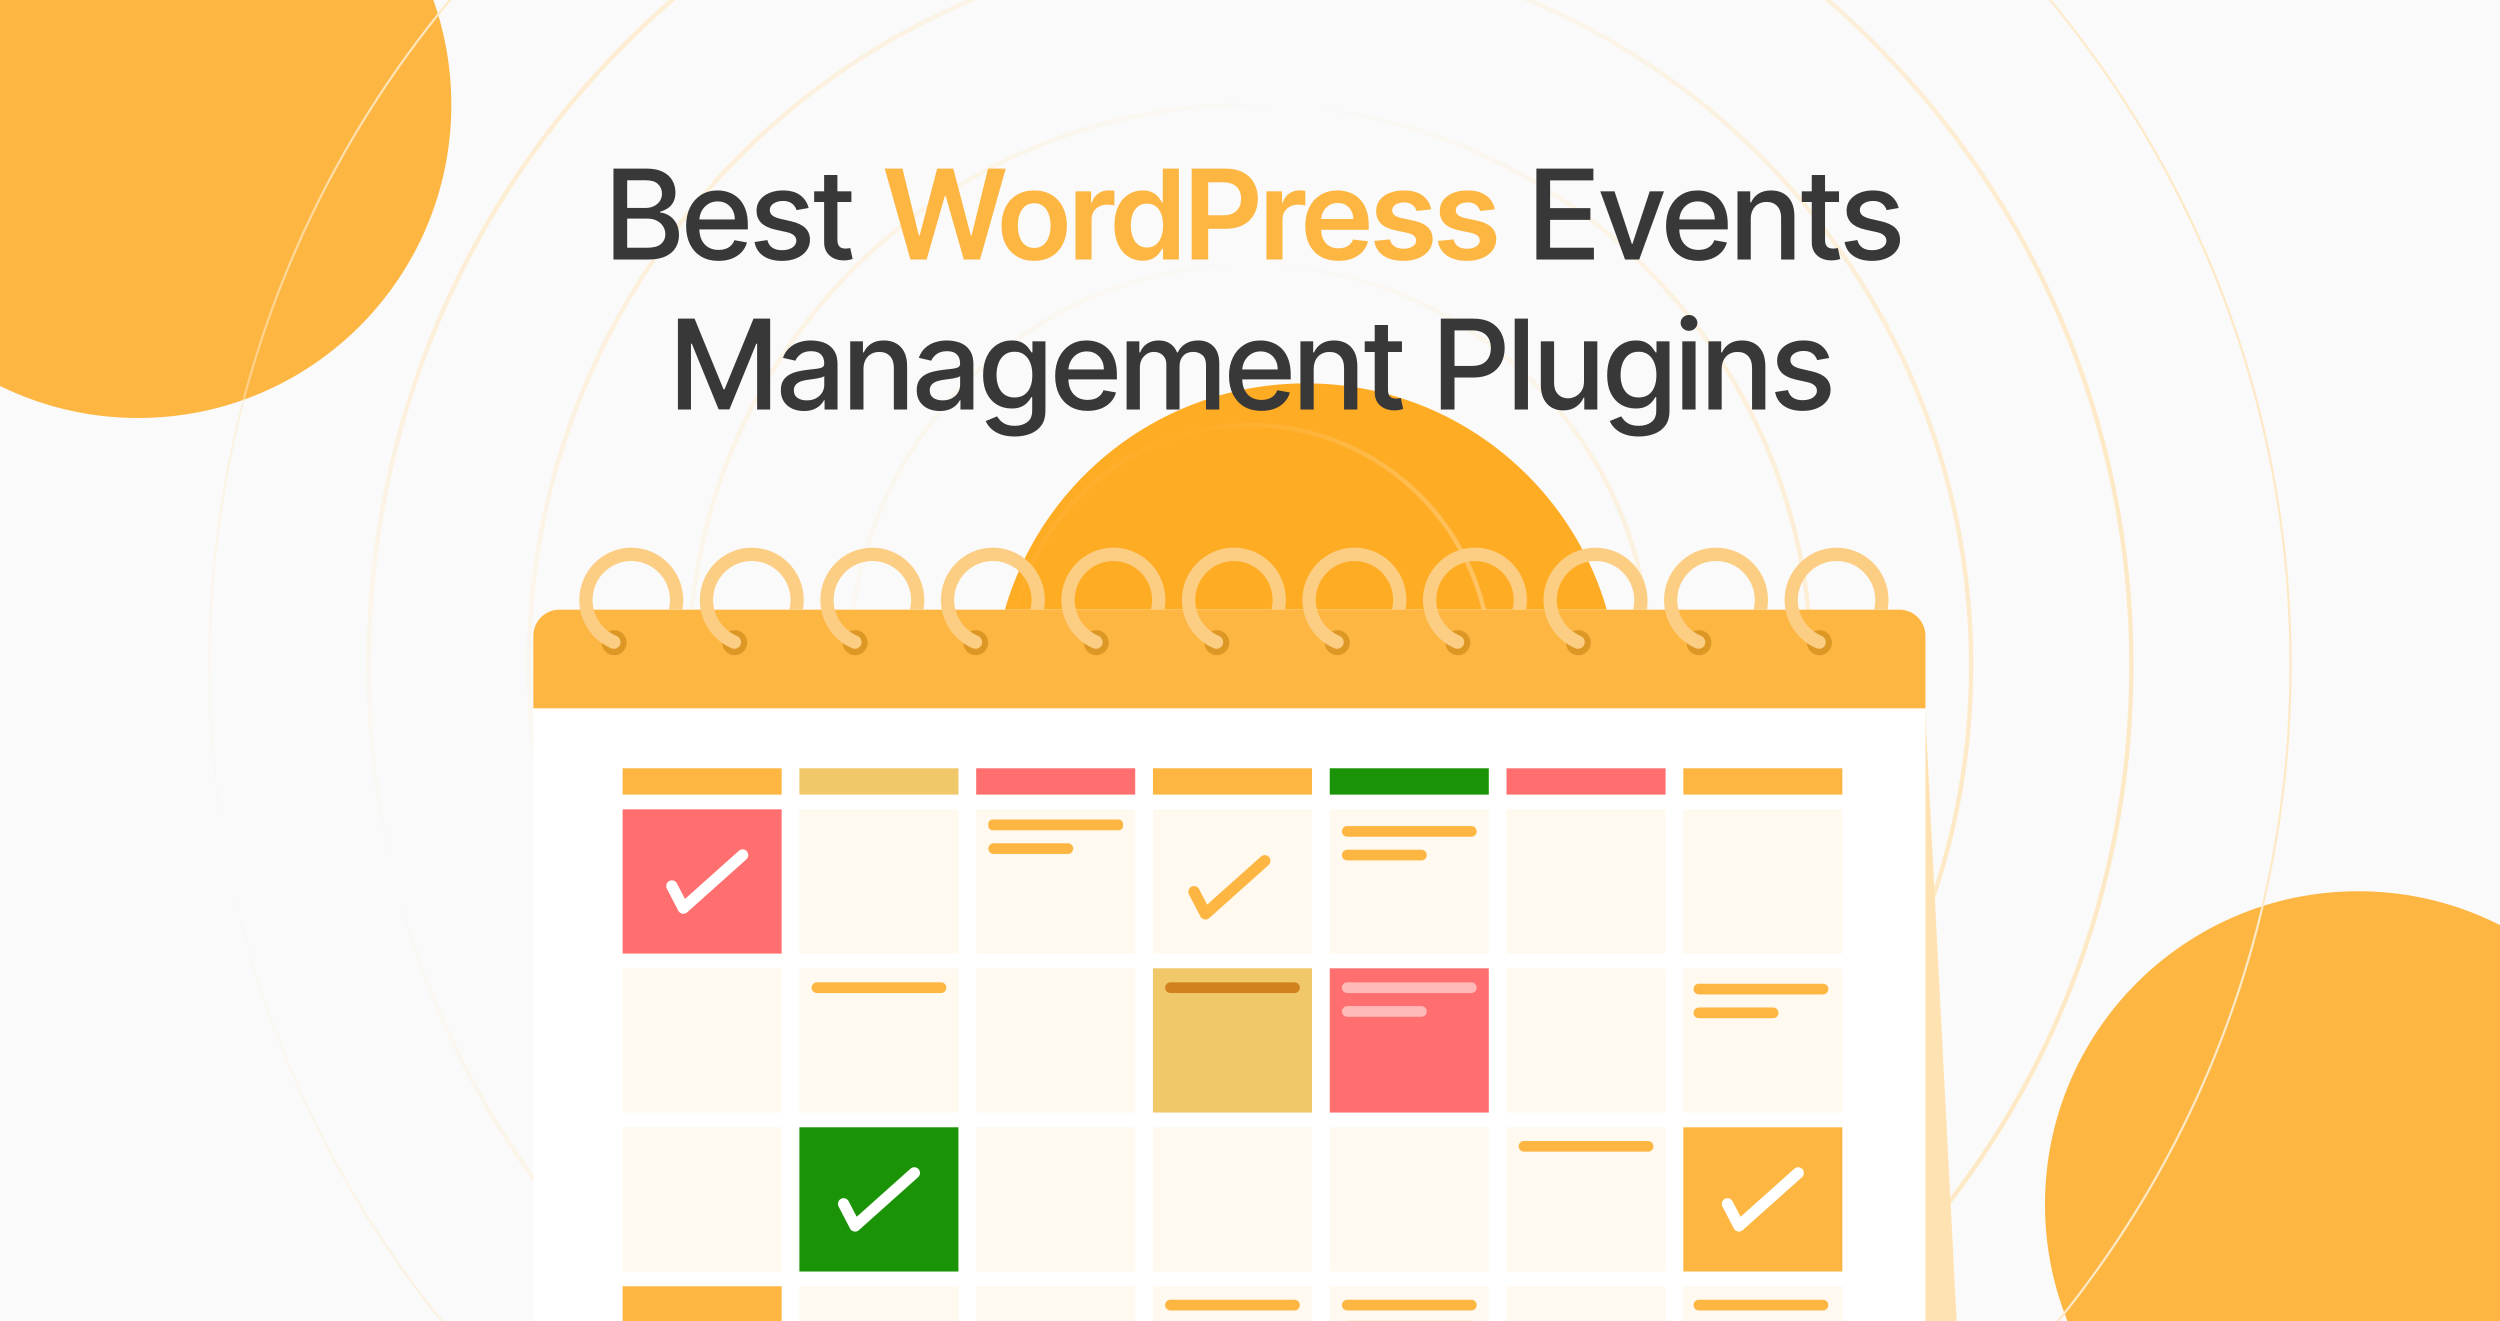<svg xmlns="http://www.w3.org/2000/svg" width="350" height="185" viewBox="0 0 350 185" fill="none"><g clip-path="url(#clip0_1925_3050)"><rect width="350" height="185" fill="#FAFAFA"></rect><g filter="url(#filter0_f_1925_3050)"><circle cx="19.343" cy="14.675" r="43.843" fill="#FDB642"></circle></g><g filter="url(#filter1_f_1925_3050)"><circle cx="182.819" cy="97.515" r="43.843" fill="#FFAC25"></circle></g><g filter="url(#filter2_f_1925_3050)"><circle cx="330.142" cy="168.617" r="43.843" fill="#FDB642"></circle></g><path d="M175 -52.514C255.456 -52.514 320.679 12.709 320.679 93.165C320.679 173.621 255.456 238.845 175 238.845C94.543 238.845 29.321 173.621 29.321 93.165C29.321 12.709 94.544 -52.514 175 -52.514ZM298.243 93.165C298.243 161.23 243.065 216.408 175 216.408C106.935 216.408 51.757 161.23 51.757 93.165C51.757 25.1 106.935 -30.078 175 -30.078C243.065 -30.078 298.243 25.1 298.243 93.165ZM275.807 93.165C275.807 148.839 230.674 193.973 175 193.973C119.326 193.972 74.193 148.839 74.193 93.165C74.193 37.491 119.326 -7.641 175 -7.642C230.674 -7.642 275.807 37.491 275.807 93.165ZM253.372 93.165C253.372 136.448 218.283 171.537 175 171.537C131.717 171.537 96.629 136.448 96.629 93.165C96.629 49.882 131.717 14.794 175 14.794C218.283 14.794 253.372 49.882 253.372 93.165ZM230.935 93.165C230.935 124.057 205.892 149.101 175 149.101C144.108 149.1 119.064 124.057 119.064 93.165C119.064 62.273 144.108 37.23 175 37.23C205.892 37.23 230.935 62.273 230.935 93.165ZM208.5 93.165C208.5 111.666 193.501 126.665 175 126.665C156.499 126.665 141.501 111.666 141.501 93.165C141.501 74.664 156.499 59.666 175 59.666C193.501 59.666 208.499 74.664 208.5 93.165ZM208.808 93.165C208.808 74.493 193.671 59.357 175 59.357C156.328 59.358 141.192 74.493 141.192 93.165C141.192 111.837 156.328 126.973 175 126.974C193.671 126.974 208.808 111.837 208.808 93.165ZM231.244 93.165C231.244 62.102 206.062 36.921 175 36.921C143.937 36.921 118.756 62.102 118.755 93.165C118.755 124.228 143.937 149.409 175 149.409C206.062 149.409 231.244 124.228 231.244 93.165ZM253.68 93.165C253.68 49.711 218.453 14.485 175 14.485C131.546 14.486 96.32 49.712 96.32 93.165C96.32 136.619 131.546 171.846 175 171.846C218.453 171.846 253.68 136.619 253.68 93.165ZM276.116 93.165C276.116 37.32 230.844 -7.95 175 -7.95C119.155 -7.95 73.885 37.321 73.884 93.165C73.884 149.01 119.155 194.281 175 194.281C230.844 194.281 276.116 149.01 276.116 93.165ZM298.551 93.165C298.551 24.929 243.235 -30.387 175 -30.387C106.764 -30.387 51.448 24.93 51.448 93.165C51.448 161.401 106.764 216.717 175 216.717C243.235 216.717 298.551 161.401 298.551 93.165Z" stroke="url(#paint0_radial_1925_3050)" stroke-width="0.309"></path><path d="M85.884 36.332V23.605H90.545C91.448 23.605 92.196 23.754 92.789 24.052C93.381 24.346 93.825 24.746 94.119 25.252C94.413 25.753 94.56 26.318 94.56 26.948C94.56 27.479 94.463 27.926 94.268 28.291C94.073 28.651 93.812 28.941 93.485 29.16C93.162 29.376 92.805 29.533 92.416 29.633V29.757C92.838 29.778 93.251 29.915 93.653 30.167C94.059 30.416 94.394 30.77 94.659 31.23C94.924 31.69 95.057 32.249 95.057 32.908C95.057 33.558 94.904 34.142 94.597 34.66C94.295 35.174 93.827 35.582 93.193 35.885C92.559 36.183 91.749 36.332 90.763 36.332H85.884ZM87.805 34.685H90.576C91.496 34.685 92.155 34.507 92.553 34.151C92.95 33.794 93.149 33.349 93.149 32.815C93.149 32.413 93.048 32.044 92.845 31.709C92.642 31.373 92.352 31.106 91.975 30.907C91.602 30.708 91.159 30.608 90.645 30.608H87.805V34.685ZM87.805 29.111H90.377C90.808 29.111 91.196 29.028 91.54 28.862C91.888 28.697 92.163 28.465 92.366 28.166C92.573 27.864 92.677 27.508 92.677 27.097C92.677 26.571 92.493 26.13 92.124 25.774C91.755 25.417 91.189 25.239 90.427 25.239H87.805V29.111ZM100.599 36.525C99.659 36.525 98.849 36.324 98.17 35.922C97.494 35.516 96.972 34.946 96.604 34.213C96.239 33.475 96.057 32.612 96.057 31.621C96.057 30.644 96.239 29.782 96.604 29.036C96.972 28.291 97.486 27.708 98.145 27.29C98.808 26.872 99.582 26.662 100.469 26.662C101.008 26.662 101.53 26.751 102.035 26.93C102.54 27.108 102.994 27.387 103.396 27.768C103.798 28.15 104.115 28.645 104.347 29.254C104.579 29.859 104.695 30.594 104.695 31.46V32.119H97.107V30.727H102.874C102.874 30.238 102.775 29.805 102.576 29.428C102.377 29.047 102.097 28.746 101.737 28.527C101.38 28.307 100.962 28.197 100.481 28.197C99.959 28.197 99.504 28.326 99.114 28.583C98.729 28.835 98.431 29.167 98.219 29.577C98.012 29.983 97.909 30.424 97.909 30.901V31.988C97.909 32.626 98.02 33.169 98.244 33.616C98.472 34.064 98.789 34.406 99.195 34.642C99.601 34.874 100.075 34.99 100.618 34.99C100.97 34.99 101.291 34.94 101.581 34.841C101.871 34.737 102.122 34.584 102.333 34.381C102.545 34.178 102.706 33.927 102.818 33.629L104.577 33.946C104.436 34.464 104.183 34.917 103.819 35.307C103.458 35.692 103.004 35.992 102.458 36.208C101.915 36.419 101.296 36.525 100.599 36.525ZM113.209 29.117L111.525 29.415C111.455 29.2 111.343 28.995 111.19 28.8C111.041 28.605 110.838 28.446 110.581 28.322C110.324 28.197 110.003 28.135 109.617 28.135C109.091 28.135 108.652 28.253 108.3 28.489C107.948 28.721 107.772 29.022 107.772 29.39C107.772 29.709 107.89 29.966 108.126 30.161C108.362 30.356 108.743 30.515 109.269 30.64L110.786 30.988C111.664 31.191 112.319 31.503 112.749 31.926C113.18 32.349 113.396 32.898 113.396 33.573C113.396 34.145 113.23 34.654 112.899 35.102C112.571 35.545 112.114 35.893 111.525 36.146C110.941 36.398 110.264 36.525 109.493 36.525C108.424 36.525 107.552 36.297 106.877 35.841C106.201 35.381 105.787 34.729 105.634 33.883L107.43 33.61C107.542 34.078 107.772 34.432 108.12 34.673C108.468 34.909 108.921 35.027 109.481 35.027C110.09 35.027 110.576 34.901 110.941 34.648C111.306 34.391 111.488 34.078 111.488 33.709C111.488 33.411 111.376 33.161 111.152 32.958C110.933 32.755 110.595 32.601 110.139 32.498L108.524 32.144C107.633 31.941 106.974 31.617 106.547 31.174C106.125 30.731 105.914 30.169 105.914 29.49C105.914 28.926 106.071 28.433 106.386 28.011C106.701 27.588 107.136 27.259 107.691 27.023C108.246 26.782 108.882 26.662 109.599 26.662C110.63 26.662 111.442 26.886 112.035 27.334C112.627 27.777 113.019 28.371 113.209 29.117ZM119.195 26.787V28.278H113.981V26.787H119.195ZM115.379 24.5H117.237V33.529C117.237 33.89 117.291 34.161 117.399 34.343C117.506 34.522 117.645 34.644 117.815 34.71C117.989 34.772 118.177 34.803 118.381 34.803C118.53 34.803 118.66 34.793 118.772 34.772C118.884 34.752 118.971 34.735 119.033 34.722L119.369 36.258C119.261 36.299 119.108 36.34 118.909 36.382C118.71 36.427 118.461 36.452 118.163 36.456C117.674 36.465 117.218 36.378 116.796 36.195C116.373 36.013 116.031 35.731 115.77 35.35C115.509 34.969 115.379 34.49 115.379 33.915V24.5ZM215.094 36.332V23.605H223.073V25.258H217.014V29.136H222.657V30.782H217.014V34.679H223.148V36.332H215.094ZM232.955 26.787L229.494 36.332H227.505L224.037 26.787H226.032L228.45 34.132H228.549L230.96 26.787H232.955ZM237.791 36.525C236.85 36.525 236.04 36.324 235.361 35.922C234.685 35.516 234.163 34.946 233.795 34.213C233.43 33.475 233.248 32.612 233.248 31.621C233.248 30.644 233.43 29.782 233.795 29.036C234.163 28.291 234.677 27.708 235.336 27.29C235.999 26.872 236.774 26.662 237.66 26.662C238.199 26.662 238.721 26.751 239.226 26.93C239.732 27.108 240.185 27.387 240.587 27.768C240.989 28.15 241.306 28.645 241.538 29.254C241.77 29.859 241.886 30.594 241.886 31.46V32.119H234.298V30.727H240.065C240.065 30.238 239.966 29.805 239.767 29.428C239.568 29.047 239.288 28.746 238.928 28.527C238.572 28.307 238.153 28.197 237.673 28.197C237.151 28.197 236.695 28.326 236.305 28.583C235.92 28.835 235.622 29.167 235.41 29.577C235.203 29.983 235.1 30.424 235.1 30.901V31.988C235.1 32.626 235.212 33.169 235.435 33.616C235.663 34.064 235.98 34.406 236.386 34.642C236.792 34.874 237.267 34.99 237.809 34.99C238.161 34.99 238.483 34.94 238.773 34.841C239.063 34.737 239.313 34.584 239.524 34.381C239.736 34.178 239.897 33.927 240.009 33.629L241.768 33.946C241.627 34.464 241.374 34.917 241.01 35.307C240.649 35.692 240.196 35.992 239.649 36.208C239.106 36.419 238.487 36.525 237.791 36.525ZM245.106 30.664V36.332H243.248V26.787H245.031V28.34H245.149C245.369 27.835 245.713 27.429 246.181 27.122C246.653 26.816 247.248 26.662 247.964 26.662C248.615 26.662 249.185 26.799 249.673 27.072C250.162 27.342 250.541 27.744 250.811 28.278C251.08 28.812 251.215 29.473 251.215 30.261V36.332H249.356V30.484C249.356 29.792 249.176 29.252 248.816 28.862C248.455 28.469 247.96 28.272 247.331 28.272C246.9 28.272 246.516 28.365 246.181 28.552C245.849 28.738 245.586 29.011 245.392 29.372C245.201 29.728 245.106 30.159 245.106 30.664ZM257.462 26.787V28.278H252.248V26.787H257.462ZM253.647 24.5H255.505V33.529C255.505 33.89 255.559 34.161 255.666 34.343C255.774 34.522 255.913 34.644 256.083 34.71C256.257 34.772 256.445 34.803 256.648 34.803C256.797 34.803 256.928 34.793 257.04 34.772C257.152 34.752 257.239 34.735 257.301 34.722L257.636 36.258C257.529 36.299 257.375 36.34 257.177 36.382C256.978 36.427 256.729 36.452 256.431 36.456C255.942 36.465 255.486 36.378 255.064 36.195C254.641 36.013 254.299 35.731 254.038 35.35C253.777 34.969 253.647 34.49 253.647 33.915V24.5ZM265.817 29.117L264.133 29.415C264.062 29.2 263.95 28.995 263.797 28.8C263.648 28.605 263.445 28.446 263.188 28.322C262.931 28.197 262.61 28.135 262.225 28.135C261.699 28.135 261.26 28.253 260.907 28.489C260.555 28.721 260.379 29.022 260.379 29.39C260.379 29.709 260.497 29.966 260.733 30.161C260.97 30.356 261.351 30.515 261.877 30.64L263.393 30.988C264.272 31.191 264.926 31.503 265.357 31.926C265.788 32.349 266.003 32.898 266.003 33.573C266.003 34.145 265.838 34.654 265.506 35.102C265.179 35.545 264.721 35.893 264.133 36.146C263.549 36.398 262.871 36.525 262.101 36.525C261.032 36.525 260.16 36.297 259.484 35.841C258.809 35.381 258.395 34.729 258.241 33.883L260.037 33.61C260.149 34.078 260.379 34.432 260.727 34.673C261.075 34.909 261.529 35.027 262.088 35.027C262.697 35.027 263.184 34.901 263.549 34.648C263.913 34.391 264.095 34.078 264.095 33.709C264.095 33.411 263.984 33.161 263.76 32.958C263.54 32.755 263.203 32.601 262.747 32.498L261.131 32.144C260.24 31.941 259.582 31.617 259.155 31.174C258.732 30.731 258.521 30.169 258.521 29.49C258.521 28.926 258.679 28.433 258.993 28.011C259.308 27.588 259.743 27.259 260.298 27.023C260.854 26.782 261.49 26.662 262.206 26.662C263.238 26.662 264.05 26.886 264.642 27.334C265.235 27.777 265.626 28.371 265.817 29.117ZM94.909 44.605H97.24L101.292 54.498H101.441L105.493 44.605H107.823V57.332H105.996V48.122H105.878L102.124 57.313H100.608L96.854 48.116H96.736V57.332H94.909V44.605ZM112.544 57.543C111.939 57.543 111.392 57.431 110.903 57.208C110.414 56.98 110.027 56.651 109.741 56.22C109.459 55.789 109.318 55.261 109.318 54.635C109.318 54.096 109.422 53.653 109.629 53.305C109.836 52.957 110.116 52.681 110.468 52.478C110.82 52.276 111.214 52.122 111.649 52.019C112.084 51.915 112.527 51.836 112.979 51.782C113.55 51.716 114.014 51.662 114.371 51.621C114.727 51.575 114.986 51.503 115.147 51.403C115.309 51.304 115.39 51.142 115.39 50.919V50.875C115.39 50.332 115.236 49.912 114.93 49.614C114.627 49.315 114.176 49.166 113.575 49.166C112.95 49.166 112.457 49.305 112.096 49.583C111.74 49.856 111.493 50.16 111.357 50.496L109.61 50.098C109.817 49.518 110.12 49.05 110.518 48.694C110.919 48.334 111.381 48.072 111.903 47.911C112.425 47.745 112.974 47.662 113.55 47.662C113.931 47.662 114.335 47.708 114.762 47.799C115.193 47.886 115.595 48.048 115.968 48.284C116.345 48.52 116.653 48.858 116.894 49.297C117.134 49.732 117.254 50.297 117.254 50.993V57.332H115.439V56.027H115.365C115.245 56.267 115.065 56.503 114.824 56.735C114.584 56.967 114.275 57.16 113.898 57.313C113.521 57.467 113.07 57.543 112.544 57.543ZM112.947 56.052C113.461 56.052 113.9 55.95 114.265 55.747C114.634 55.544 114.913 55.279 115.104 54.952C115.299 54.62 115.396 54.266 115.396 53.889V52.659C115.33 52.725 115.201 52.787 115.011 52.845C114.824 52.899 114.611 52.947 114.371 52.988C114.13 53.025 113.896 53.061 113.668 53.094C113.441 53.123 113.25 53.148 113.097 53.168C112.736 53.214 112.407 53.291 112.109 53.398C111.814 53.506 111.578 53.661 111.4 53.864C111.226 54.063 111.139 54.328 111.139 54.66C111.139 55.12 111.309 55.468 111.649 55.704C111.988 55.936 112.421 56.052 112.947 56.052ZM120.887 51.664V57.332H119.029V47.787H120.813V49.34H120.931C121.15 48.835 121.494 48.429 121.962 48.122C122.435 47.816 123.029 47.662 123.746 47.662C124.396 47.662 124.966 47.799 125.455 48.072C125.944 48.342 126.323 48.744 126.592 49.278C126.861 49.812 126.996 50.473 126.996 51.261V57.332H125.138V51.484C125.138 50.792 124.958 50.252 124.597 49.862C124.237 49.469 123.742 49.272 123.112 49.272C122.681 49.272 122.298 49.365 121.962 49.551C121.631 49.738 121.368 50.011 121.173 50.372C120.982 50.728 120.887 51.159 120.887 51.664ZM131.566 57.543C130.961 57.543 130.414 57.431 129.925 57.208C129.436 56.98 129.049 56.651 128.763 56.22C128.481 55.789 128.341 55.261 128.341 54.635C128.341 54.096 128.444 53.653 128.651 53.305C128.858 52.957 129.138 52.681 129.49 52.478C129.842 52.276 130.236 52.122 130.671 52.019C131.106 51.915 131.549 51.836 132.001 51.782C132.573 51.716 133.037 51.662 133.393 51.621C133.749 51.575 134.008 51.503 134.17 51.403C134.331 51.304 134.412 51.142 134.412 50.919V50.875C134.412 50.332 134.259 49.912 133.952 49.614C133.65 49.315 133.198 49.166 132.598 49.166C131.972 49.166 131.479 49.305 131.118 49.583C130.762 49.856 130.516 50.16 130.379 50.496L128.633 50.098C128.84 49.518 129.142 49.05 129.54 48.694C129.942 48.334 130.404 48.072 130.926 47.911C131.448 47.745 131.997 47.662 132.573 47.662C132.954 47.662 133.358 47.708 133.784 47.799C134.215 47.886 134.617 48.048 134.99 48.284C135.367 48.52 135.676 48.858 135.916 49.297C136.156 49.732 136.276 50.297 136.276 50.993V57.332H134.462V56.027H134.387C134.267 56.267 134.087 56.503 133.847 56.735C133.606 56.967 133.298 57.16 132.921 57.313C132.544 57.467 132.092 57.543 131.566 57.543ZM131.97 56.052C132.484 56.052 132.923 55.95 133.287 55.747C133.656 55.544 133.936 55.279 134.126 54.952C134.321 54.62 134.418 54.266 134.418 53.889V52.659C134.352 52.725 134.224 52.787 134.033 52.845C133.847 52.899 133.633 52.947 133.393 52.988C133.153 53.025 132.919 53.061 132.691 53.094C132.463 53.123 132.272 53.148 132.119 53.168C131.759 53.214 131.429 53.291 131.131 53.398C130.837 53.506 130.601 53.661 130.422 53.864C130.248 54.063 130.161 54.328 130.161 54.66C130.161 55.12 130.331 55.468 130.671 55.704C131.011 55.936 131.444 56.052 131.97 56.052ZM142.054 61.11C141.295 61.11 140.643 61.011 140.096 60.812C139.553 60.613 139.11 60.35 138.766 60.023C138.422 59.696 138.165 59.337 137.995 58.948L139.593 58.289C139.704 58.471 139.854 58.664 140.04 58.867C140.231 59.074 140.487 59.25 140.811 59.395C141.138 59.54 141.558 59.613 142.072 59.613C142.776 59.613 143.359 59.441 143.818 59.097C144.278 58.757 144.508 58.215 144.508 57.469V55.592H144.39C144.278 55.795 144.117 56.021 143.905 56.269C143.698 56.518 143.412 56.733 143.048 56.916C142.683 57.098 142.209 57.189 141.625 57.189C140.871 57.189 140.191 57.013 139.586 56.661C138.986 56.305 138.509 55.781 138.157 55.089C137.809 54.393 137.635 53.537 137.635 52.522C137.635 51.507 137.807 50.637 138.151 49.912C138.499 49.187 138.975 48.632 139.58 48.246C140.185 47.857 140.871 47.662 141.637 47.662C142.23 47.662 142.708 47.762 143.073 47.961C143.437 48.155 143.721 48.383 143.924 48.644C144.131 48.905 144.291 49.135 144.403 49.334H144.539V47.787H146.36V57.543C146.36 58.364 146.17 59.037 145.788 59.563C145.407 60.089 144.891 60.479 144.241 60.731C143.595 60.984 142.866 61.11 142.054 61.11ZM142.035 55.648C142.569 55.648 143.021 55.524 143.39 55.275C143.763 55.022 144.044 54.662 144.235 54.194C144.43 53.721 144.527 53.156 144.527 52.497C144.527 51.855 144.432 51.289 144.241 50.801C144.05 50.312 143.771 49.931 143.402 49.657C143.033 49.38 142.578 49.241 142.035 49.241C141.476 49.241 141.01 49.386 140.637 49.676C140.264 49.962 139.982 50.351 139.791 50.844C139.605 51.337 139.512 51.888 139.512 52.497C139.512 53.123 139.607 53.672 139.798 54.144C139.988 54.616 140.27 54.985 140.643 55.25C141.02 55.515 141.484 55.648 142.035 55.648ZM152.266 57.525C151.326 57.525 150.516 57.324 149.836 56.922C149.161 56.516 148.639 55.946 148.27 55.213C147.906 54.475 147.723 53.612 147.723 52.621C147.723 51.644 147.906 50.782 148.27 50.036C148.639 49.291 149.153 48.708 149.811 48.29C150.474 47.871 151.249 47.662 152.136 47.662C152.674 47.662 153.196 47.751 153.702 47.929C154.207 48.108 154.661 48.387 155.063 48.769C155.465 49.15 155.782 49.645 156.014 50.254C156.246 50.859 156.362 51.594 156.362 52.46V53.119H148.774V51.727H154.541C154.541 51.238 154.441 50.805 154.242 50.428C154.044 50.047 153.764 49.746 153.403 49.527C153.047 49.307 152.629 49.197 152.148 49.197C151.626 49.197 151.17 49.326 150.781 49.583C150.396 49.835 150.097 50.167 149.886 50.577C149.679 50.983 149.575 51.424 149.575 51.901V52.988C149.575 53.626 149.687 54.169 149.911 54.616C150.139 55.064 150.456 55.406 150.862 55.642C151.268 55.874 151.742 55.99 152.285 55.99C152.637 55.99 152.958 55.94 153.248 55.841C153.538 55.737 153.789 55.584 154 55.381C154.211 55.178 154.373 54.927 154.485 54.629L156.243 54.946C156.103 55.464 155.85 55.917 155.485 56.307C155.125 56.692 154.671 56.992 154.124 57.208C153.582 57.419 152.962 57.525 152.266 57.525ZM157.723 57.332V47.787H159.507V49.34H159.625C159.824 48.814 160.149 48.404 160.6 48.11C161.052 47.811 161.593 47.662 162.222 47.662C162.86 47.662 163.395 47.811 163.826 48.11C164.261 48.408 164.582 48.818 164.789 49.34H164.888C165.116 48.831 165.479 48.425 165.976 48.122C166.473 47.816 167.066 47.662 167.753 47.662C168.619 47.662 169.326 47.934 169.873 48.476C170.424 49.019 170.699 49.837 170.699 50.931V57.332H168.841V51.105C168.841 50.459 168.665 49.991 168.313 49.701C167.961 49.411 167.54 49.266 167.051 49.266C166.446 49.266 165.976 49.452 165.64 49.825C165.305 50.194 165.137 50.668 165.137 51.248V57.332H163.285V50.987C163.285 50.469 163.124 50.053 162.8 49.738C162.477 49.423 162.057 49.266 161.539 49.266C161.187 49.266 160.862 49.359 160.563 49.545C160.269 49.728 160.031 49.982 159.849 50.31C159.67 50.637 159.581 51.016 159.581 51.447V57.332H157.723ZM176.603 57.525C175.663 57.525 174.853 57.324 174.174 56.922C173.498 56.516 172.976 55.946 172.608 55.213C172.243 54.475 172.061 53.612 172.061 52.621C172.061 51.644 172.243 50.782 172.608 50.036C172.976 49.291 173.49 48.708 174.149 48.29C174.812 47.871 175.586 47.662 176.473 47.662C177.012 47.662 177.534 47.751 178.039 47.929C178.544 48.108 178.998 48.387 179.4 48.769C179.802 49.15 180.119 49.645 180.351 50.254C180.583 50.859 180.699 51.594 180.699 52.46V53.119H173.111V51.727H178.878C178.878 51.238 178.779 50.805 178.58 50.428C178.381 50.047 178.101 49.746 177.741 49.527C177.384 49.307 176.966 49.197 176.485 49.197C175.963 49.197 175.508 49.326 175.118 49.583C174.733 49.835 174.435 50.167 174.223 50.577C174.016 50.983 173.913 51.424 173.913 51.901V52.988C173.913 53.626 174.024 54.169 174.248 54.616C174.476 55.064 174.793 55.406 175.199 55.642C175.605 55.874 176.079 55.99 176.622 55.99C176.974 55.99 177.295 55.94 177.585 55.841C177.875 55.737 178.126 55.584 178.337 55.381C178.549 55.178 178.71 54.927 178.822 54.629L180.581 54.946C180.44 55.464 180.187 55.917 179.823 56.307C179.462 56.692 179.008 56.992 178.462 57.208C177.919 57.419 177.3 57.525 176.603 57.525ZM183.919 51.664V57.332H182.06V47.787H183.844V49.34H183.962C184.182 48.835 184.526 48.429 184.994 48.122C185.466 47.816 186.061 47.662 186.777 47.662C187.428 47.662 187.997 47.799 188.486 48.072C188.975 48.342 189.354 48.744 189.624 49.278C189.893 49.812 190.027 50.473 190.027 51.261V57.332H188.169V51.484C188.169 50.792 187.989 50.252 187.629 49.862C187.268 49.469 186.773 49.272 186.143 49.272C185.713 49.272 185.329 49.365 184.994 49.551C184.662 49.738 184.399 50.011 184.204 50.372C184.014 50.728 183.919 51.159 183.919 51.664ZM196.275 47.787V49.278H191.061V47.787H196.275ZM192.46 45.5H194.318V54.529C194.318 54.89 194.372 55.161 194.479 55.343C194.587 55.522 194.726 55.644 194.896 55.71C195.07 55.772 195.258 55.803 195.461 55.803C195.61 55.803 195.741 55.793 195.853 55.772C195.965 55.752 196.052 55.735 196.114 55.722L196.449 57.258C196.342 57.299 196.188 57.34 195.989 57.382C195.791 57.427 195.542 57.452 195.244 57.456C194.755 57.465 194.299 57.378 193.876 57.195C193.454 57.013 193.112 56.731 192.851 56.35C192.59 55.969 192.46 55.49 192.46 54.915V45.5ZM201.711 57.332V44.605H206.248C207.238 44.605 208.058 44.785 208.709 45.145C209.359 45.506 209.846 45.999 210.169 46.624C210.492 47.246 210.654 47.946 210.654 48.725C210.654 49.508 210.49 50.212 210.163 50.838C209.84 51.459 209.351 51.952 208.696 52.317C208.046 52.677 207.228 52.858 206.242 52.858H203.122V51.229H206.068C206.693 51.229 207.201 51.122 207.59 50.906C207.98 50.687 208.265 50.388 208.448 50.011C208.63 49.634 208.721 49.206 208.721 48.725C208.721 48.244 208.63 47.818 208.448 47.445C208.265 47.072 207.977 46.78 207.584 46.569C207.194 46.357 206.681 46.252 206.043 46.252H203.631V57.332H201.711ZM213.914 44.605V57.332H212.056V44.605H213.914ZM221.761 53.373V47.787H223.625V57.332H221.798V55.679H221.698C221.479 56.189 221.127 56.613 220.642 56.953C220.161 57.288 219.563 57.456 218.846 57.456C218.233 57.456 217.69 57.322 217.218 57.052C216.75 56.779 216.381 56.375 216.112 55.841C215.846 55.306 215.714 54.645 215.714 53.858V47.787H217.572V53.634C217.572 54.285 217.752 54.803 218.113 55.188C218.473 55.573 218.941 55.766 219.517 55.766C219.865 55.766 220.211 55.679 220.555 55.505C220.903 55.331 221.191 55.068 221.419 54.716C221.651 54.364 221.765 53.916 221.761 53.373ZM229.424 61.11C228.666 61.11 228.013 61.011 227.466 60.812C226.923 60.613 226.48 60.35 226.136 60.023C225.792 59.696 225.535 59.337 225.366 58.948L226.963 58.289C227.075 58.471 227.224 58.664 227.41 58.867C227.601 59.074 227.858 59.25 228.181 59.395C228.508 59.54 228.929 59.613 229.442 59.613C230.147 59.613 230.729 59.441 231.189 59.097C231.648 58.757 231.878 58.215 231.878 57.469V55.592H231.76C231.648 55.795 231.487 56.021 231.276 56.269C231.068 56.518 230.783 56.733 230.418 56.916C230.053 57.098 229.579 57.189 228.995 57.189C228.241 57.189 227.561 57.013 226.957 56.661C226.356 56.305 225.879 55.781 225.527 55.089C225.179 54.393 225.005 53.537 225.005 52.522C225.005 51.507 225.177 50.637 225.521 49.912C225.869 49.187 226.345 48.632 226.95 48.246C227.555 47.857 228.241 47.662 229.007 47.662C229.6 47.662 230.078 47.762 230.443 47.961C230.807 48.155 231.091 48.383 231.294 48.644C231.501 48.905 231.661 49.135 231.773 49.334H231.909V47.787H233.73V57.543C233.73 58.364 233.54 59.037 233.159 59.563C232.777 60.089 232.262 60.479 231.611 60.731C230.965 60.984 230.236 61.11 229.424 61.11ZM229.405 55.648C229.939 55.648 230.391 55.524 230.76 55.275C231.133 55.022 231.414 54.662 231.605 54.194C231.8 53.721 231.897 53.156 231.897 52.497C231.897 51.855 231.802 51.289 231.611 50.801C231.421 50.312 231.141 49.931 230.772 49.657C230.403 49.38 229.948 49.241 229.405 49.241C228.846 49.241 228.38 49.386 228.007 49.676C227.634 49.962 227.352 50.351 227.162 50.844C226.975 51.337 226.882 51.888 226.882 52.497C226.882 53.123 226.977 53.672 227.168 54.144C227.358 54.616 227.64 54.985 228.013 55.25C228.39 55.515 228.854 55.648 229.405 55.648ZM235.522 57.332V47.787H237.38V57.332H235.522ZM236.461 46.314C236.138 46.314 235.86 46.206 235.628 45.991C235.4 45.771 235.286 45.51 235.286 45.208C235.286 44.901 235.4 44.64 235.628 44.425C235.86 44.205 236.138 44.095 236.461 44.095C236.784 44.095 237.059 44.205 237.287 44.425C237.519 44.64 237.635 44.901 237.635 45.208C237.635 45.51 237.519 45.771 237.287 45.991C237.059 46.206 236.784 46.314 236.461 46.314ZM241.038 51.664V57.332H239.18V47.787H240.964V49.34H241.082C241.301 48.835 241.645 48.429 242.113 48.122C242.586 47.816 243.18 47.662 243.897 47.662C244.547 47.662 245.117 47.799 245.606 48.072C246.095 48.342 246.474 48.744 246.743 49.278C247.013 49.812 247.147 50.473 247.147 51.261V57.332H245.289V51.484C245.289 50.792 245.109 50.252 244.748 49.862C244.388 49.469 243.893 49.272 243.263 49.272C242.832 49.272 242.449 49.365 242.113 49.551C241.782 49.738 241.519 50.011 241.324 50.372C241.134 50.728 241.038 51.159 241.038 51.664ZM256.092 50.117L254.408 50.415C254.338 50.2 254.226 49.995 254.072 49.8C253.923 49.605 253.72 49.446 253.463 49.322C253.207 49.197 252.885 49.135 252.5 49.135C251.974 49.135 251.535 49.253 251.183 49.489C250.83 49.721 250.654 50.022 250.654 50.39C250.654 50.709 250.772 50.966 251.009 51.161C251.245 51.356 251.626 51.515 252.152 51.64L253.668 51.988C254.547 52.191 255.201 52.503 255.632 52.926C256.063 53.349 256.279 53.898 256.279 54.573C256.279 55.145 256.113 55.654 255.781 56.102C255.454 56.545 254.996 56.893 254.408 57.146C253.824 57.398 253.146 57.525 252.376 57.525C251.307 57.525 250.435 57.297 249.76 56.841C249.084 56.381 248.67 55.729 248.517 54.883L250.313 54.61C250.424 55.078 250.654 55.432 251.002 55.673C251.35 55.909 251.804 56.027 252.363 56.027C252.972 56.027 253.459 55.901 253.824 55.648C254.188 55.391 254.371 55.078 254.371 54.709C254.371 54.411 254.259 54.161 254.035 53.958C253.816 53.755 253.478 53.601 253.022 53.498L251.406 53.144C250.516 52.941 249.857 52.617 249.43 52.174C249.008 51.731 248.796 51.169 248.796 50.49C248.796 49.926 248.954 49.433 249.269 49.011C249.583 48.588 250.018 48.259 250.574 48.023C251.129 47.782 251.765 47.662 252.481 47.662C253.513 47.662 254.325 47.886 254.918 48.334C255.51 48.777 255.902 49.371 256.092 50.117Z" fill="#383838"></path><path d="M127.457 36.332L123.865 23.605H126.344L128.637 32.958H128.755L131.204 23.605H133.46L135.915 32.964H136.026L138.32 23.605H140.799L137.207 36.332H134.933L132.385 27.402H132.285L129.731 36.332H127.457ZM144.788 36.519C143.856 36.519 143.048 36.313 142.364 35.903C141.681 35.493 141.15 34.919 140.773 34.182C140.4 33.444 140.214 32.583 140.214 31.597C140.214 30.611 140.4 29.747 140.773 29.005C141.15 28.264 141.681 27.688 142.364 27.277C143.048 26.867 143.856 26.662 144.788 26.662C145.72 26.662 146.528 26.867 147.212 27.277C147.895 27.688 148.423 28.264 148.796 29.005C149.173 29.747 149.362 30.611 149.362 31.597C149.362 32.583 149.173 33.444 148.796 34.182C148.423 34.919 147.895 35.493 147.212 35.903C146.528 36.313 145.72 36.519 144.788 36.519ZM144.8 34.716C145.306 34.716 145.728 34.578 146.068 34.3C146.408 34.018 146.661 33.641 146.826 33.169C146.996 32.697 147.081 32.17 147.081 31.59C147.081 31.006 146.996 30.478 146.826 30.006C146.661 29.529 146.408 29.15 146.068 28.868C145.728 28.587 145.306 28.446 144.8 28.446C144.282 28.446 143.852 28.587 143.508 28.868C143.168 29.15 142.913 29.529 142.743 30.006C142.578 30.478 142.495 31.006 142.495 31.59C142.495 32.17 142.578 32.697 142.743 33.169C142.913 33.641 143.168 34.018 143.508 34.3C143.852 34.578 144.282 34.716 144.8 34.716ZM150.571 36.332V26.787H152.752V28.378H152.852C153.026 27.826 153.324 27.402 153.747 27.104C154.174 26.801 154.66 26.65 155.207 26.65C155.331 26.65 155.47 26.656 155.624 26.669C155.781 26.677 155.912 26.691 156.015 26.712V28.781C155.92 28.748 155.769 28.719 155.561 28.694C155.358 28.665 155.162 28.651 154.971 28.651C154.561 28.651 154.192 28.74 153.865 28.918C153.542 29.092 153.287 29.334 153.1 29.645C152.914 29.956 152.821 30.314 152.821 30.72V36.332H150.571ZM159.959 36.5C159.209 36.5 158.538 36.307 157.945 35.922C157.353 35.537 156.885 34.977 156.541 34.244C156.197 33.511 156.025 32.62 156.025 31.572C156.025 30.511 156.199 29.616 156.547 28.887C156.899 28.154 157.374 27.601 157.97 27.228C158.567 26.851 159.232 26.662 159.965 26.662C160.524 26.662 160.984 26.758 161.345 26.948C161.705 27.135 161.991 27.36 162.202 27.625C162.414 27.887 162.577 28.133 162.693 28.365H162.786V23.605H165.042V36.332H162.83V34.828H162.693C162.577 35.06 162.409 35.307 162.19 35.568C161.97 35.825 161.68 36.044 161.32 36.226C160.959 36.409 160.506 36.5 159.959 36.5ZM160.587 34.654C161.063 34.654 161.469 34.526 161.805 34.269C162.14 34.008 162.395 33.645 162.569 33.181C162.743 32.717 162.83 32.177 162.83 31.559C162.83 30.942 162.743 30.405 162.569 29.95C162.399 29.494 162.146 29.14 161.811 28.887C161.479 28.634 161.071 28.508 160.587 28.508C160.085 28.508 159.667 28.639 159.331 28.899C158.996 29.16 158.743 29.521 158.573 29.981C158.403 30.441 158.318 30.967 158.318 31.559C158.318 32.156 158.403 32.688 158.573 33.156C158.747 33.62 159.002 33.987 159.337 34.256C159.677 34.522 160.094 34.654 160.587 34.654ZM166.839 36.332V23.605H171.612C172.589 23.605 173.41 23.787 174.073 24.152C174.74 24.516 175.243 25.017 175.583 25.655C175.927 26.289 176.099 27.01 176.099 27.818C176.099 28.634 175.927 29.359 175.583 29.993C175.239 30.627 174.731 31.126 174.06 31.491C173.389 31.851 172.563 32.032 171.581 32.032H168.417V30.136H171.27C171.842 30.136 172.31 30.037 172.674 29.838C173.039 29.639 173.308 29.366 173.482 29.018C173.66 28.67 173.749 28.27 173.749 27.818C173.749 27.367 173.66 26.969 173.482 26.625C173.308 26.281 173.037 26.014 172.668 25.823C172.304 25.629 171.833 25.531 171.257 25.531H169.145V36.332H166.839ZM177.302 36.332V26.787H179.483V28.378H179.582C179.756 27.826 180.055 27.402 180.477 27.104C180.904 26.801 181.391 26.65 181.938 26.65C182.062 26.65 182.201 26.656 182.354 26.669C182.512 26.677 182.642 26.691 182.746 26.712V28.781C182.65 28.748 182.499 28.719 182.292 28.694C182.089 28.665 181.892 28.651 181.702 28.651C181.291 28.651 180.923 28.74 180.595 28.918C180.272 29.092 180.017 29.334 179.831 29.645C179.645 29.956 179.551 30.314 179.551 30.72V36.332H177.302ZM187.373 36.519C186.416 36.519 185.589 36.32 184.893 35.922C184.202 35.52 183.669 34.952 183.296 34.219C182.923 33.482 182.737 32.614 182.737 31.615C182.737 30.633 182.923 29.772 183.296 29.03C183.673 28.284 184.199 27.704 184.875 27.29C185.55 26.872 186.343 26.662 187.255 26.662C187.843 26.662 188.398 26.758 188.92 26.948C189.447 27.135 189.911 27.425 190.312 27.818C190.718 28.212 191.037 28.713 191.27 29.322C191.502 29.927 191.618 30.648 191.618 31.485V32.175H183.793V30.658H189.461C189.457 30.227 189.364 29.844 189.181 29.509C188.999 29.169 188.744 28.902 188.417 28.707C188.094 28.512 187.717 28.415 187.286 28.415C186.826 28.415 186.422 28.527 186.074 28.75C185.726 28.97 185.455 29.26 185.26 29.62C185.07 29.977 184.972 30.368 184.968 30.795V32.119C184.968 32.674 185.07 33.15 185.273 33.548C185.476 33.941 185.759 34.244 186.124 34.455C186.488 34.662 186.915 34.766 187.404 34.766C187.731 34.766 188.028 34.72 188.293 34.629C188.558 34.534 188.788 34.395 188.983 34.213C189.177 34.031 189.324 33.805 189.424 33.535L191.524 33.772C191.392 34.327 191.139 34.812 190.766 35.226C190.397 35.636 189.925 35.955 189.349 36.183C188.773 36.407 188.115 36.519 187.373 36.519ZM200.365 29.31L198.314 29.533C198.256 29.326 198.155 29.131 198.01 28.949C197.869 28.767 197.678 28.62 197.438 28.508C197.198 28.396 196.904 28.34 196.556 28.34C196.087 28.34 195.694 28.442 195.375 28.645C195.06 28.848 194.905 29.111 194.909 29.434C194.905 29.712 195.006 29.937 195.213 30.111C195.425 30.285 195.773 30.428 196.257 30.54L197.886 30.888C198.789 31.083 199.46 31.392 199.899 31.814C200.342 32.237 200.566 32.79 200.57 33.473C200.566 34.074 200.39 34.604 200.042 35.064C199.698 35.52 199.22 35.876 198.606 36.133C197.993 36.39 197.289 36.519 196.493 36.519C195.325 36.519 194.385 36.274 193.672 35.785C192.959 35.292 192.535 34.606 192.398 33.728L194.592 33.517C194.691 33.948 194.903 34.273 195.226 34.492C195.549 34.712 195.969 34.822 196.487 34.822C197.022 34.822 197.45 34.712 197.774 34.492C198.101 34.273 198.265 34.002 198.265 33.678C198.265 33.405 198.159 33.179 197.948 33.001C197.741 32.823 197.417 32.686 196.978 32.591L195.35 32.249C194.434 32.059 193.757 31.738 193.318 31.286C192.879 30.83 192.661 30.254 192.665 29.558C192.661 28.97 192.821 28.46 193.144 28.029C193.471 27.595 193.925 27.259 194.505 27.023C195.089 26.782 195.762 26.662 196.525 26.662C197.643 26.662 198.524 26.901 199.166 27.377C199.812 27.853 200.212 28.498 200.365 29.31ZM209.27 29.31L207.219 29.533C207.161 29.326 207.059 29.131 206.914 28.949C206.773 28.767 206.583 28.62 206.343 28.508C206.102 28.396 205.808 28.34 205.46 28.34C204.992 28.34 204.598 28.442 204.279 28.645C203.964 28.848 203.809 29.111 203.813 29.434C203.809 29.712 203.911 29.937 204.118 30.111C204.329 30.285 204.677 30.428 205.162 30.54L206.79 30.888C207.693 31.083 208.364 31.392 208.804 31.814C209.247 32.237 209.471 32.79 209.475 33.473C209.471 34.074 209.294 34.604 208.946 35.064C208.603 35.52 208.124 35.876 207.511 36.133C206.898 36.39 206.193 36.519 205.398 36.519C204.23 36.519 203.289 36.274 202.577 35.785C201.864 35.292 201.439 34.606 201.303 33.728L203.496 33.517C203.596 33.948 203.807 34.273 204.13 34.492C204.453 34.712 204.874 34.822 205.392 34.822C205.926 34.822 206.355 34.712 206.678 34.492C207.005 34.273 207.169 34.002 207.169 33.678C207.169 33.405 207.063 33.179 206.852 33.001C206.645 32.823 206.322 32.686 205.883 32.591L204.254 32.249C203.339 32.059 202.662 31.738 202.222 31.286C201.783 30.83 201.566 30.254 201.57 29.558C201.566 28.97 201.725 28.46 202.048 28.029C202.376 27.595 202.829 27.259 203.409 27.023C203.993 26.782 204.667 26.662 205.429 26.662C206.548 26.662 207.428 26.901 208.07 27.377C208.717 27.853 209.116 28.498 209.27 29.31Z" fill="#FDB642"></path><path d="M269.508 99.168L274.991 205.431C275.133 208.187 273.134 210.506 270.617 210.506H257.117L269.508 99.168Z" fill="#FFE2B2"></path><path d="M269.562 89.022V206.956C269.562 208.982 267.93 210.625 265.918 210.625H78.311C76.299 210.625 74.667 208.982 74.667 206.956V89.022C74.667 86.995 76.299 85.352 78.311 85.352H265.918C267.93 85.351 269.562 86.994 269.562 89.022Z" fill="white"></path><path d="M109.431 113.309H87.165V133.503H109.431V113.309Z" fill="#FF6F6F"></path><path d="M95.666 127.931C95.618 127.931 95.57 127.926 95.522 127.917C95.281 127.873 95.074 127.719 94.96 127.5L93.361 124.42C93.157 124.028 93.308 123.544 93.698 123.339C94.087 123.134 94.568 123.285 94.771 123.678L95.899 125.851L103.436 119.116C103.764 118.822 104.267 118.853 104.559 119.183C104.851 119.514 104.821 120.021 104.492 120.314L96.194 127.729C96.047 127.86 95.859 127.931 95.666 127.931Z" fill="white"></path><path d="M134.181 113.309H111.915V133.503H134.181V113.309Z" fill="#FFF9EF"></path><path d="M158.931 113.309H136.665V133.503H158.931V113.309Z" fill="#FFF9EF"></path><path d="M156.629 116.233H138.967C138.635 116.233 138.365 115.962 138.365 115.627V115.341C138.365 115.005 138.635 114.734 138.967 114.734H156.629C156.962 114.734 157.231 115.006 157.231 115.341V115.627C157.231 115.962 156.962 116.233 156.629 116.233Z" fill="#FDB642"></path><path d="M149.502 118.055H139.141C138.733 118.055 138.378 118.371 138.366 118.781C138.353 119.206 138.691 119.554 139.11 119.554H149.502C149.913 119.554 150.246 119.218 150.246 118.805C150.246 118.39 149.913 118.055 149.502 118.055Z" fill="#FDB642"></path><path d="M183.681 113.309H161.415V133.503H183.681V113.309Z" fill="#FFF9EF"></path><path d="M208.431 113.309H186.165V133.503H208.431V113.309Z" fill="#FFF9EF"></path><path d="M205.986 117.143H188.609C188.198 117.143 187.865 116.808 187.865 116.394C187.865 115.98 188.198 115.645 188.609 115.645H205.986C206.397 115.645 206.731 115.98 206.731 116.394C206.731 116.808 206.398 117.143 205.986 117.143Z" fill="#FDB642"></path><path d="M199.001 118.961H188.64C188.233 118.961 187.877 119.277 187.865 119.688C187.853 120.112 188.191 120.46 188.61 120.46H199.001C199.413 120.46 199.746 120.125 199.746 119.711C199.746 119.296 199.413 118.961 199.001 118.961Z" fill="#FDB642"></path><path d="M233.181 113.309H210.915V133.503H233.181V113.309Z" fill="#FFF9EF"></path><path d="M257.931 113.309H235.665V133.503H257.931V113.309Z" fill="#FFF9EF"></path><path d="M109.431 135.562H87.165V155.757H109.431V135.562Z" fill="#FFF9EF"></path><path d="M134.181 135.562H111.915V155.757H134.181V135.562Z" fill="#FFF9EF"></path><path d="M131.745 139.026H114.368C113.957 139.026 113.623 138.69 113.623 138.277C113.623 137.862 113.957 137.527 114.368 137.527H131.745C132.156 137.527 132.489 137.863 132.489 138.277C132.49 138.69 132.156 139.026 131.745 139.026Z" fill="#FDB642"></path><path d="M158.931 135.562H136.665V155.757H158.931V135.562Z" fill="#FFF9EF"></path><path d="M168.765 128.731C168.717 128.731 168.669 128.726 168.621 128.718C168.38 128.673 168.173 128.52 168.059 128.301L166.46 125.221C166.256 124.828 166.407 124.345 166.797 124.14C167.186 123.935 167.666 124.087 167.87 124.479L168.998 126.651L176.535 119.917C176.863 119.623 177.366 119.653 177.658 119.984C177.949 120.315 177.92 120.822 177.591 121.115L169.292 128.53C169.146 128.66 168.958 128.731 168.765 128.731Z" fill="#FDB642"></path><path d="M183.681 135.562H161.415V155.757H183.681V135.562Z" fill="#F0C86A"></path><path d="M181.237 139.026H163.859C163.448 139.026 163.115 138.69 163.115 138.277C163.115 137.862 163.448 137.527 163.859 137.527H181.237C181.648 137.527 181.981 137.863 181.981 138.277C181.981 138.69 181.648 139.026 181.237 139.026Z" fill="#D1821F"></path><path d="M208.431 135.562H186.165V155.757H208.431V135.562Z" fill="#FF6F6F"></path><path d="M205.986 139.026H188.609C188.198 139.026 187.865 138.69 187.865 138.277C187.865 137.862 188.198 137.527 188.609 137.527H205.986C206.397 137.527 206.731 137.863 206.731 138.277C206.731 138.69 206.398 139.026 205.986 139.026Z" fill="#FFB8B8"></path><path d="M199.001 140.852H188.64C188.233 140.852 187.877 141.168 187.865 141.578C187.853 142.003 188.191 142.351 188.61 142.351H199.001C199.413 142.351 199.746 142.015 199.746 141.602C199.746 141.187 199.413 140.852 199.001 140.852Z" fill="#FFB8B8"></path><path d="M233.181 135.562H210.915V155.757H233.181V135.562Z" fill="#FFF9EF"></path><path d="M257.931 135.562H235.665V155.757H257.931V135.562Z" fill="#FFF9EF"></path><path d="M255.22 139.221H237.843C237.432 139.221 237.099 138.886 237.099 138.472C237.099 138.058 237.432 137.723 237.843 137.723H255.22C255.631 137.723 255.965 138.058 255.965 138.472C255.965 138.886 255.632 139.221 255.22 139.221Z" fill="#FDB642"></path><path d="M248.235 141.047H237.874C237.467 141.047 237.111 141.363 237.099 141.773C237.087 142.198 237.424 142.546 237.844 142.546H248.236C248.647 142.546 248.98 142.21 248.98 141.796C248.98 141.383 248.646 141.047 248.235 141.047Z" fill="#FDB642"></path><path d="M109.431 157.82H87.165V178.014H109.431V157.82Z" fill="#FFF9EF"></path><path d="M134.181 157.82H111.915V178.014H134.181V157.82Z" fill="#1A9406"></path><path d="M119.707 172.427C119.659 172.427 119.611 172.422 119.563 172.413C119.323 172.369 119.116 172.215 119.002 171.997L117.402 168.916C117.199 168.524 117.349 168.04 117.739 167.835C118.128 167.631 118.608 167.782 118.812 168.174L119.94 170.347L127.477 163.612C127.806 163.318 128.308 163.349 128.6 163.679C128.892 164.01 128.862 164.517 128.533 164.81L120.234 172.225C120.088 172.356 119.9 172.427 119.707 172.427Z" fill="white"></path><path d="M158.931 157.82H136.665V178.014H158.931V157.82Z" fill="#FFF9EF"></path><path d="M183.681 157.82H161.415V178.014H183.681V157.82Z" fill="#FFF9EF"></path><path d="M208.431 157.82H186.165V178.014H208.431V157.82Z" fill="#FFF9EF"></path><path d="M233.181 157.82H210.915V178.014H233.181V157.82Z" fill="#FFF9EF"></path><path d="M230.737 161.237H213.36C212.948 161.237 212.615 160.901 212.615 160.488C212.615 160.073 212.949 159.738 213.36 159.738H230.737C231.148 159.738 231.481 160.074 231.481 160.488C231.481 160.901 231.148 161.237 230.737 161.237Z" fill="#FDB642"></path><path d="M257.931 157.82H235.665V178.014H257.931V157.82Z" fill="#FDB642"></path><path d="M243.448 172.427C243.401 172.427 243.352 172.422 243.305 172.413C243.064 172.369 242.857 172.215 242.743 171.997L241.143 168.916C240.94 168.524 241.091 168.04 241.48 167.835C241.87 167.631 242.35 167.782 242.554 168.174L243.681 170.347L251.219 163.612C251.547 163.318 252.05 163.349 252.342 163.679C252.633 164.01 252.604 164.517 252.275 164.81L243.976 172.225C243.83 172.356 243.641 172.427 243.448 172.427Z" fill="white"></path><path d="M109.431 180.078H87.165V200.272H109.431V180.078Z" fill="#FDB642"></path><path d="M134.181 180.078H111.915V200.272H134.181V180.078Z" fill="#FFF9EF"></path><path d="M158.931 180.078H136.665V200.272H158.931V180.078Z" fill="#FFF9EF"></path><path d="M183.681 180.078H161.415V200.272H183.681V180.078Z" fill="#FFF9EF"></path><path d="M181.237 183.464H163.859C163.448 183.464 163.115 183.128 163.115 182.714C163.115 182.301 163.448 181.965 163.859 181.965H181.237C181.648 181.965 181.981 182.301 181.981 182.714C181.981 183.128 181.648 183.464 181.237 183.464Z" fill="#FDB642"></path><path d="M208.431 180.078H186.165V200.272H208.431V180.078Z" fill="#FFF9EF"></path><path d="M205.986 183.464H188.609C188.198 183.464 187.865 183.128 187.865 182.714C187.865 182.301 188.198 181.965 188.609 181.965H205.986C206.397 181.965 206.731 182.301 206.731 182.714C206.731 183.128 206.398 183.464 205.986 183.464Z" fill="#FDB642"></path><path d="M205.986 186.425H188.609C188.198 186.425 187.865 186.089 187.865 185.675C187.865 185.261 188.198 184.926 188.609 184.926H205.986C206.397 184.926 206.731 185.261 206.731 185.675C206.731 186.089 206.398 186.425 205.986 186.425Z" fill="#FDB642"></path><path d="M233.181 180.078H210.915V200.272H233.181V180.078Z" fill="#FFF9EF"></path><path d="M257.931 180.078H235.665V200.272H257.931V180.078Z" fill="#FFF9EF"></path><path d="M255.22 183.464H237.843C237.432 183.464 237.099 183.128 237.099 182.714C237.099 182.301 237.432 181.965 237.843 181.965H255.22C255.631 181.965 255.965 182.301 255.965 182.714C255.965 183.128 255.632 183.464 255.22 183.464Z" fill="#FDB642"></path><path d="M109.431 107.559H87.165V111.243H109.431V107.559Z" fill="#FDB642"></path><path d="M134.181 107.559H111.915V111.243H134.181V107.559Z" fill="#F0C86A"></path><path d="M158.931 107.559H136.665V111.243H158.931V107.559Z" fill="#FF6F6F"></path><path d="M183.681 107.559H161.415V111.243H183.681V107.559Z" fill="#FDB642"></path><path d="M257.931 107.559H235.665V111.243H257.931V107.559Z" fill="#FDB642"></path><path d="M208.431 107.559H186.165V111.243H208.431V107.559Z" fill="#1A9406"></path><path d="M233.181 107.559H210.915V111.243H233.181V107.559Z" fill="#FF6F6F"></path><path d="M269.562 89.022V99.169H74.667V89.022C74.667 86.995 76.299 85.352 78.311 85.352H265.918C267.93 85.351 269.562 86.994 269.562 89.022Z" fill="#FDB642"></path><path d="M87.728 89.975C87.728 90.945 86.947 91.731 85.984 91.731C85.021 91.731 84.24 90.944 84.24 89.975C84.24 89.005 85.021 88.219 85.984 88.219C86.947 88.218 87.728 89.005 87.728 89.975Z" fill="#DD9725"></path><path d="M93.628 85.353C93.771 84.791 93.828 84.194 93.781 83.579C93.575 80.835 91.329 78.657 88.598 78.547C85.509 78.423 82.957 80.916 82.957 83.999C82.957 84.466 83.016 84.919 83.126 85.353C83.552 87.025 84.747 88.389 86.308 89.04C86.58 89.153 86.78 89.396 86.847 89.684C86.851 89.698 86.853 89.712 86.857 89.726C87.008 90.457 86.258 91.047 85.575 90.759C83.348 89.82 81.679 87.799 81.225 85.352C81.15 84.959 81.108 84.555 81.1 84.142C81.023 80.122 84.226 76.759 88.219 76.674C92.304 76.586 95.654 79.906 95.654 83.999C95.654 84.461 95.612 84.914 95.529 85.353H93.628Z" fill="#FCCE84"></path><path d="M104.602 89.975C104.602 90.945 103.821 91.731 102.858 91.731C101.894 91.731 101.114 90.944 101.114 89.975C101.114 89.005 101.895 88.219 102.858 88.219C103.822 88.218 104.602 89.005 104.602 89.975Z" fill="#DD9725"></path><path d="M110.502 85.353C110.645 84.791 110.701 84.194 110.655 83.579C110.449 80.835 108.203 78.657 105.472 78.547C102.383 78.423 99.831 80.916 99.831 83.999C99.831 84.466 99.89 84.919 100 85.353C100.426 87.025 101.621 88.389 103.182 89.04C103.454 89.153 103.654 89.396 103.722 89.684C103.725 89.698 103.728 89.712 103.731 89.726C103.883 90.457 103.133 91.047 102.449 90.759C100.222 89.82 98.554 87.799 98.099 85.352C98.025 84.959 97.983 84.555 97.975 84.142C97.898 80.122 101.1 76.759 105.093 76.674C109.178 76.586 112.528 79.906 112.528 83.999C112.528 84.461 112.486 84.914 112.404 85.353H110.502Z" fill="#FCCE84"></path><path d="M121.476 89.975C121.476 90.945 120.695 91.731 119.732 91.731C118.769 91.731 117.988 90.944 117.988 89.975C117.988 89.005 118.769 88.219 119.732 88.219C120.695 88.218 121.476 89.005 121.476 89.975Z" fill="#DD9725"></path><path d="M127.376 85.353C127.519 84.791 127.576 84.194 127.529 83.579C127.322 80.835 125.077 78.657 122.346 78.547C119.257 78.423 116.705 80.916 116.705 83.999C116.705 84.466 116.764 84.919 116.874 85.353C117.3 87.025 118.495 88.389 120.056 89.04C120.328 89.153 120.528 89.396 120.595 89.684C120.599 89.698 120.601 89.712 120.605 89.726C120.756 90.457 120.006 91.047 119.322 90.759C117.096 89.82 115.427 87.799 114.972 85.352C114.898 84.959 114.856 84.555 114.848 84.142C114.771 80.122 117.974 76.759 121.967 76.674C126.052 76.586 129.402 79.906 129.402 83.999C129.402 84.461 129.359 84.914 129.277 85.353H127.376Z" fill="#FCCE84"></path><path d="M138.35 89.975C138.35 90.945 137.569 91.731 136.606 91.731C135.642 91.731 134.862 90.944 134.862 89.975C134.862 89.005 135.643 88.219 136.606 88.219C137.569 88.218 138.35 89.005 138.35 89.975Z" fill="#DD9725"></path><path d="M144.25 85.353C144.393 84.791 144.449 84.194 144.403 83.579C144.197 80.835 141.951 78.657 139.22 78.547C136.131 78.423 133.579 80.916 133.579 83.999C133.579 84.466 133.638 84.919 133.748 85.353C134.174 87.025 135.37 88.389 136.93 89.04C137.202 89.153 137.402 89.396 137.469 89.684C137.473 89.698 137.476 89.712 137.479 89.726C137.63 90.457 136.881 91.047 136.197 90.759C133.97 89.82 132.301 87.799 131.847 85.352C131.772 84.959 131.731 84.555 131.722 84.142C131.646 80.122 134.848 76.759 138.841 76.674C142.926 76.586 146.276 79.906 146.276 83.999C146.276 84.461 146.234 84.914 146.152 85.353H144.25Z" fill="#FCCE84"></path><path d="M155.224 89.975C155.224 90.945 154.443 91.731 153.48 91.731C152.517 91.731 151.736 90.944 151.736 89.975C151.736 89.005 152.517 88.219 153.48 88.219C154.443 88.218 155.224 89.005 155.224 89.975Z" fill="#DD9725"></path><path d="M161.124 85.353C161.267 84.791 161.323 84.194 161.277 83.579C161.07 80.835 158.825 78.657 156.094 78.547C153.005 78.423 150.453 80.916 150.453 83.999C150.453 84.466 150.512 84.919 150.621 85.353C151.048 87.025 152.243 88.389 153.804 89.04C154.076 89.153 154.276 89.396 154.343 89.684C154.346 89.698 154.349 89.712 154.352 89.726C154.504 90.457 153.754 91.047 153.07 90.759C150.844 89.82 149.175 87.799 148.72 85.352C148.646 84.959 148.604 84.555 148.596 84.142C148.519 80.122 151.722 76.759 155.715 76.674C159.8 76.586 163.15 79.906 163.15 83.999C163.15 84.461 163.107 84.914 163.025 85.353H161.124Z" fill="#FCCE84"></path><path d="M172.098 89.975C172.098 90.945 171.317 91.731 170.354 91.731C169.39 91.731 168.61 90.944 168.61 89.975C168.61 89.005 169.391 88.219 170.354 88.219C171.317 88.218 172.098 89.005 172.098 89.975Z" fill="#DD9725"></path><path d="M177.998 85.353C178.141 84.791 178.197 84.194 178.151 83.579C177.944 80.835 175.699 78.657 172.968 78.547C169.879 78.423 167.327 80.916 167.327 83.999C167.327 84.466 167.386 84.919 167.496 85.353C167.922 87.025 169.118 88.389 170.678 89.04C170.95 89.153 171.15 89.396 171.217 89.684C171.221 89.698 171.223 89.712 171.227 89.726C171.379 90.457 170.629 91.047 169.945 90.759C167.718 89.82 166.049 87.799 165.594 85.352C165.52 84.959 165.479 84.555 165.47 84.142C165.393 80.122 168.596 76.759 172.589 76.674C176.674 76.586 180.024 79.906 180.024 83.999C180.024 84.461 179.981 84.914 179.9 85.353H177.998Z" fill="#FCCE84"></path><path d="M188.972 89.975C188.972 90.945 188.192 91.731 187.228 91.731C186.264 91.731 185.484 90.944 185.484 89.975C185.484 89.005 186.265 88.219 187.228 88.219C188.191 88.218 188.972 89.005 188.972 89.975Z" fill="#DD9725"></path><path d="M194.872 85.353C195.014 84.791 195.071 84.194 195.025 83.579C194.818 80.835 192.572 78.657 189.842 78.547C186.753 78.423 184.201 80.916 184.201 83.999C184.201 84.466 184.26 84.919 184.369 85.353C184.796 87.025 185.991 88.389 187.552 89.04C187.824 89.153 188.023 89.396 188.091 89.684C188.094 89.698 188.097 89.712 188.1 89.726C188.252 90.457 187.502 91.047 186.818 90.759C184.592 89.82 182.923 87.799 182.468 85.352C182.394 84.959 182.352 84.555 182.344 84.142C182.267 80.122 185.47 76.759 189.463 76.674C193.548 76.586 196.898 79.906 196.898 83.999C196.898 84.461 196.855 84.914 196.773 85.353H194.872Z" fill="#FCCE84"></path><path d="M205.846 89.975C205.846 90.945 205.065 91.731 204.102 91.731C203.138 91.731 202.358 90.944 202.358 89.975C202.358 89.005 203.139 88.219 204.102 88.219C205.065 88.218 205.846 89.005 205.846 89.975Z" fill="#DD9725"></path><path d="M211.746 85.353C211.889 84.791 211.945 84.194 211.899 83.579C211.693 80.835 209.447 78.657 206.716 78.547C203.627 78.423 201.075 80.916 201.075 83.999C201.075 84.466 201.134 84.919 201.244 85.353C201.67 87.025 202.866 88.389 204.426 89.04C204.698 89.153 204.898 89.396 204.965 89.684C204.969 89.698 204.972 89.712 204.975 89.726C205.126 90.457 204.377 91.047 203.693 90.759C201.466 89.82 199.797 87.799 199.343 85.352C199.268 84.959 199.227 84.555 199.218 84.142C199.141 80.122 202.344 76.759 206.337 76.674C210.422 76.586 213.772 79.906 213.772 83.999C213.772 84.461 213.729 84.914 213.648 85.353H211.746Z" fill="#FCCE84"></path><path d="M222.72 89.975C222.72 90.945 221.939 91.731 220.976 91.731C220.013 91.731 219.232 90.944 219.232 89.975C219.232 89.005 220.013 88.219 220.976 88.219C221.939 88.218 222.72 89.005 222.72 89.975Z" fill="#DD9725"></path><path d="M228.62 85.353C228.763 84.791 228.819 84.194 228.773 83.579C228.566 80.835 226.32 78.657 223.59 78.547C220.501 78.423 217.949 80.916 217.949 83.999C217.949 84.466 218.007 84.919 218.117 85.353C218.544 87.025 219.739 88.389 221.299 89.04C221.571 89.153 221.771 89.396 221.839 89.684C221.842 89.698 221.845 89.712 221.848 89.726C222 90.457 221.249 91.047 220.566 90.759C218.339 89.82 216.67 87.799 216.215 85.352C216.141 84.959 216.1 84.555 216.091 84.142C216.014 80.122 219.217 76.759 223.21 76.674C227.295 76.586 230.645 79.906 230.645 83.999C230.645 84.461 230.602 84.914 230.52 85.353H228.62Z" fill="#FCCE84"></path><path d="M239.594 89.975C239.594 90.945 238.813 91.731 237.85 91.731C236.886 91.731 236.106 90.944 236.106 89.975C236.106 89.005 236.887 88.219 237.85 88.219C238.813 88.218 239.594 89.005 239.594 89.975Z" fill="#DD9725"></path><path d="M245.494 85.353C245.636 84.791 245.693 84.194 245.646 83.579C245.44 80.835 243.194 78.657 240.463 78.547C237.374 78.423 234.822 80.916 234.822 83.999C234.822 84.466 234.881 84.919 234.991 85.353C235.417 87.025 236.613 88.389 238.173 89.04C238.445 89.153 238.645 89.396 238.713 89.684C238.716 89.698 238.719 89.712 238.722 89.726C238.874 90.457 238.124 91.047 237.44 90.759C235.213 89.82 233.545 87.799 233.09 85.352C233.016 84.959 232.974 84.555 232.966 84.142C232.889 80.122 236.091 76.759 240.084 76.674C244.169 76.586 247.519 79.906 247.519 83.999C247.519 84.461 247.477 84.914 247.395 85.353H245.494Z" fill="#FCCE84"></path><path d="M256.468 89.975C256.468 90.945 255.687 91.731 254.724 91.731C253.76 91.731 252.98 90.944 252.98 89.975C252.98 89.005 253.761 88.219 254.724 88.219C255.687 88.218 256.468 89.005 256.468 89.975Z" fill="#DD9725"></path><path d="M262.368 85.353C262.51 84.791 262.567 84.194 262.521 83.579C262.314 80.835 260.068 78.657 257.338 78.547C254.249 78.423 251.697 80.916 251.697 83.999C251.697 84.466 251.755 84.919 251.865 85.353C252.292 87.025 253.487 88.389 255.047 89.04C255.319 89.153 255.519 89.396 255.587 89.684C255.59 89.698 255.593 89.712 255.596 89.726C255.748 90.457 254.998 91.047 254.314 90.759C252.088 89.82 250.419 87.799 249.964 85.352C249.89 84.959 249.848 84.555 249.84 84.142C249.763 80.122 252.966 76.759 256.959 76.674C261.043 76.586 264.394 79.906 264.394 83.999C264.394 84.461 264.351 84.914 264.269 85.353H262.368Z" fill="#FCCE84"></path></g><defs><filter id="filter0_f_1925_3050" x="-219.358" y="-224.026" width="477.402" height="477.404" filterUnits="userSpaceOnUse" color-interpolation-filters="sRGB"><feGaussianBlur stdDeviation="97.429"></feGaussianBlur></filter><filter id="filter1_f_1925_3050" x="-7.168" y="-92.472" width="379.973" height="379.975" filterUnits="userSpaceOnUse" color-interpolation-filters="sRGB"><feGaussianBlur stdDeviation="73.072"></feGaussianBlur></filter><filter id="filter2_f_1925_3050" x="91.441" y="-70.085" width="477.402" height="477.404" filterUnits="userSpaceOnUse" color-interpolation-filters="sRGB"><feGaussianBlur stdDeviation="97.429"></feGaussianBlur></filter><radialGradient id="paint0_radial_1925_3050" cx="0" cy="0" r="1" gradientUnits="userSpaceOnUse" gradientTransform="translate(55.708 -2.793) rotate(1.203) scale(250.013)"><stop stop-color="#FEE9C6"></stop><stop offset="0.505" stop-color="#FEE9C6" stop-opacity="0"></stop><stop offset="1" stop-color="#FEE9C6"></stop></radialGradient><clipPath id="clip0_1925_3050"><rect width="350" height="185" fill="white"></rect></clipPath></defs></svg>